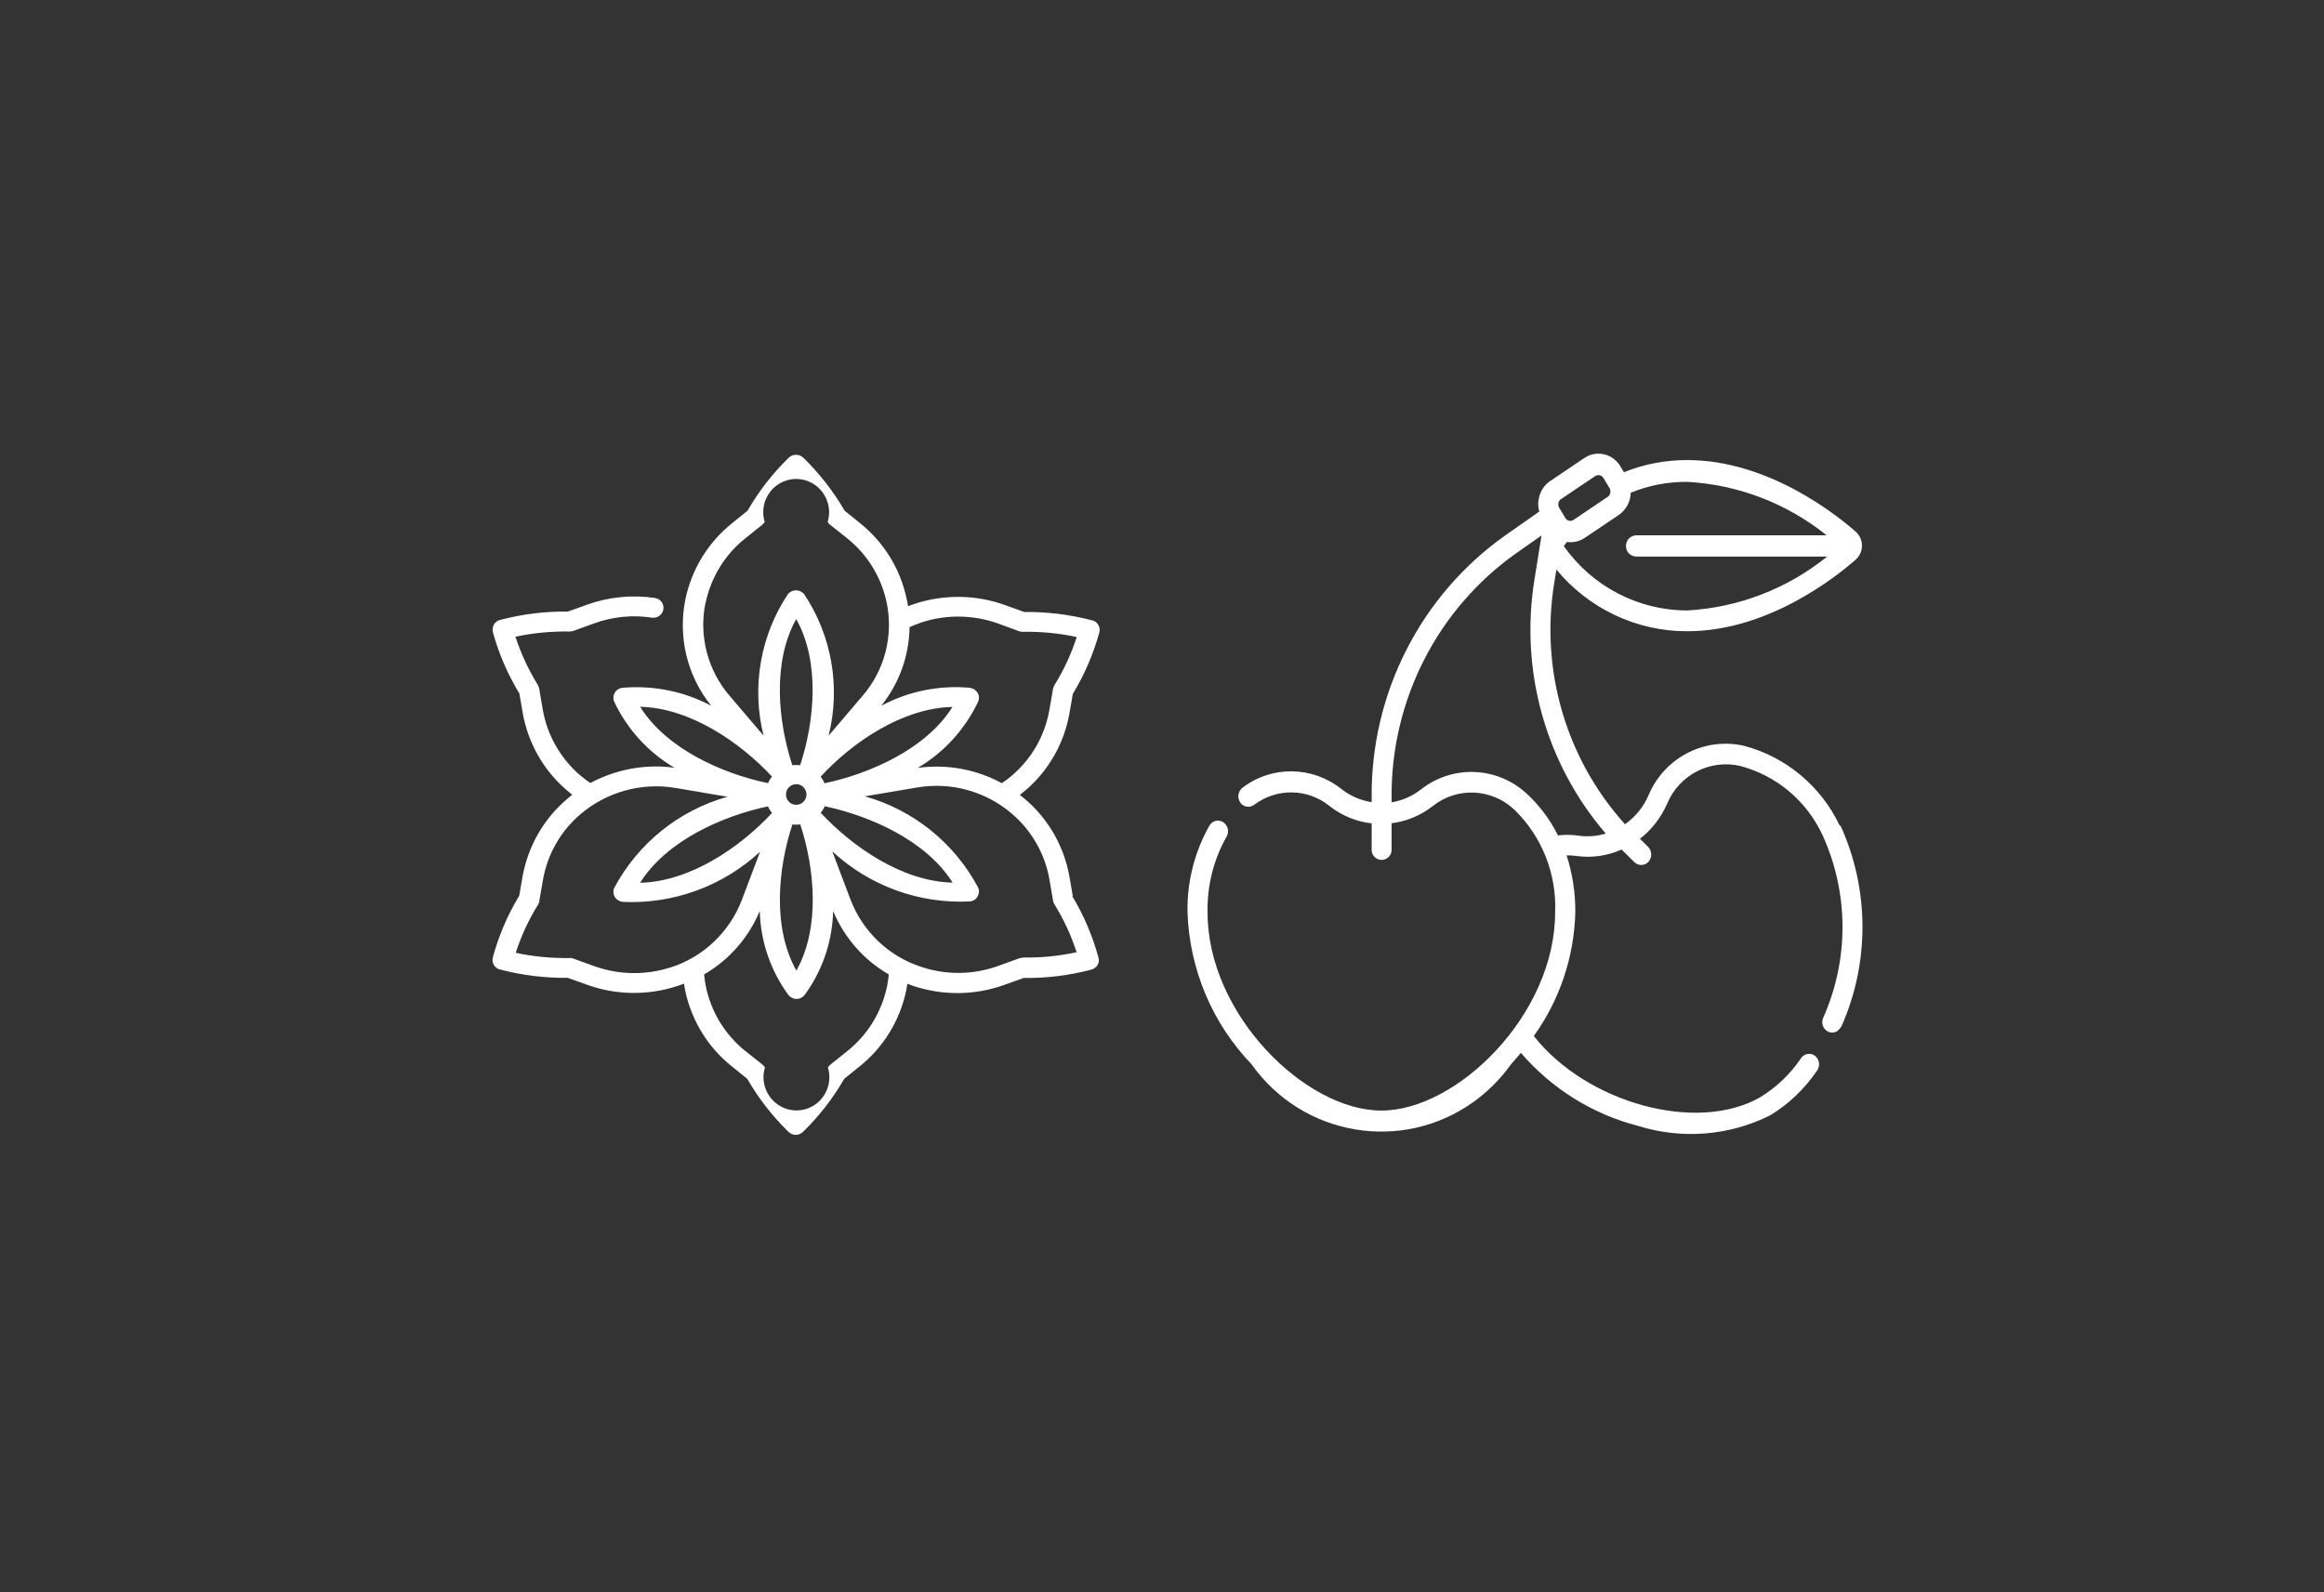<?xml version="1.0" encoding="UTF-8"?>
<svg xmlns="http://www.w3.org/2000/svg" width="305" height="209" viewBox="0 0 305 209" fill="none">
  <rect x="0" y="0" width="305" height="209" fill="#333333" stroke="none"/>
  <g clip-path="url(#clip0_90_1773)">
    <path d="M140.796 117.647L140.354 115.084C139.655 111.129 137.611 107.544 134.574 104.944C134.335 104.74 134.096 104.554 133.838 104.35C134.077 104.164 134.335 103.96 134.574 103.756C137.611 101.174 139.655 97.59 140.354 93.634L140.796 91.09C142.324 88.583 143.483 85.871 144.275 83.03C144.459 82.343 144.054 81.619 143.354 81.433H143.318C140.409 80.671 137.427 80.3 134.427 80.337L131.942 79.446C128.113 78.053 123.917 77.997 120.051 79.26C119.757 79.353 119.462 79.464 119.168 79.576C119.131 79.279 119.076 78.981 119.002 78.684C118.192 74.729 116.02 71.2 112.891 68.693L110.848 67.04C109.357 64.477 107.534 62.137 105.417 60.076C104.884 59.574 104.055 59.574 103.522 60.076C101.405 62.137 99.582 64.477 98.11 67.04L96.067 68.693C92.938 71.2 90.784 74.71 89.956 78.647C88.943 83.587 90.176 88.731 93.342 92.65C89.753 90.737 85.704 89.939 81.672 90.291C81.249 90.347 80.881 90.57 80.678 90.942C80.476 91.294 80.439 91.722 80.605 92.112C82.317 95.733 85.078 98.76 88.52 100.784C84.728 100.264 80.862 100.97 77.475 102.79C77.015 102.474 76.574 102.14 76.15 101.787C73.573 99.577 71.825 96.531 71.236 93.17L70.757 90.366C70.72 90.199 70.665 90.05 70.573 89.901C69.358 87.914 68.364 85.797 67.646 83.587C69.965 83.086 72.358 82.863 74.733 82.9C74.898 82.9 75.064 82.882 75.23 82.826L77.954 81.841C80.384 80.95 82.998 80.69 85.538 81.08C86.256 81.192 86.937 80.709 87.066 79.984C87.158 79.26 86.679 78.61 85.961 78.499C82.961 78.053 79.887 78.35 77.015 79.39L74.53 80.281C71.53 80.244 68.53 80.616 65.64 81.377C64.94 81.544 64.517 82.25 64.683 82.937V82.974C65.456 85.816 66.634 88.527 68.162 91.034L68.603 93.597C69.303 97.553 71.346 101.137 74.383 103.737C74.622 103.941 74.862 104.127 75.101 104.331C74.862 104.536 74.604 104.721 74.383 104.926C71.346 107.507 69.303 111.091 68.585 115.047L68.143 117.591C66.615 120.099 65.456 122.829 64.683 125.67C64.499 126.357 64.903 127.081 65.585 127.267H65.621C68.53 128.029 71.512 128.4 74.512 128.363L76.997 129.254C80.826 130.647 85.022 130.703 88.888 129.44C89.182 129.347 89.477 129.236 89.772 129.124C89.808 129.422 89.864 129.719 89.919 130.016C90.747 133.953 92.901 137.482 96.03 139.97L98.073 141.623C99.546 144.186 101.368 146.526 103.485 148.587C104.019 149.107 104.847 149.107 105.381 148.587C107.497 146.526 109.32 144.186 110.792 141.623L112.836 139.97C115.946 137.482 118.1 133.972 118.928 130.034C118.983 129.737 119.039 129.44 119.076 129.143C119.37 129.254 119.665 129.366 119.959 129.459C123.843 130.721 128.021 130.666 131.85 129.273L134.335 128.381C137.335 128.419 140.336 128.047 143.226 127.286C143.557 127.193 143.851 126.989 144.036 126.692C144.22 126.394 144.256 126.042 144.164 125.707C143.391 122.866 142.232 120.136 140.704 117.61L140.796 117.647ZM120.916 81.712C124.211 80.634 127.764 80.69 131.022 81.86L133.746 82.863C133.912 82.919 134.077 82.956 134.243 82.937C136.617 82.9 138.992 83.123 141.311 83.624C140.593 85.834 139.618 87.951 138.385 89.939C138.293 90.087 138.237 90.236 138.2 90.403L137.722 93.189C137.133 96.55 135.403 99.596 132.807 101.806C132.384 102.159 131.942 102.511 131.482 102.809C128.095 100.97 124.23 100.283 120.438 100.803C123.88 98.779 126.641 95.751 128.371 92.112C128.537 91.74 128.518 91.294 128.297 90.942C128.077 90.589 127.708 90.347 127.304 90.291C123.272 89.92 119.223 90.737 115.652 92.65C118.008 89.716 119.315 86.094 119.37 82.324C119.867 82.102 120.382 81.897 120.916 81.712ZM103.153 104.35C103.117 103.607 103.706 102.976 104.442 102.939C105.178 102.901 105.804 103.496 105.841 104.239C105.878 104.981 105.289 105.613 104.552 105.65H104.497C103.761 105.65 103.172 105.074 103.153 104.35ZM108.215 102.827C108.087 102.512 107.902 102.233 107.7 101.954C111.823 97.479 118.394 92.947 125.003 92.799C121.56 98.296 114.234 101.546 108.197 102.827H108.215ZM105.013 100.45C104.681 100.413 104.331 100.413 103.982 100.45C102.104 94.73 101.331 86.912 104.497 81.266C107.663 86.93 106.89 94.73 105.013 100.45ZM101.313 106.727C97.171 111.184 90.618 115.734 84.01 115.883C87.452 110.386 94.778 107.117 100.797 105.854C100.926 106.17 101.092 106.449 101.313 106.727ZM104 108.231C104.35 108.269 104.681 108.269 105.031 108.231C106.908 113.951 107.682 121.77 104.516 127.416C101.331 121.752 102.104 113.951 104 108.213V108.231ZM107.718 106.709C107.921 106.449 108.105 106.151 108.234 105.836C114.253 107.117 121.579 110.367 125.021 115.864C118.394 115.716 111.86 111.147 107.718 106.709ZM92.606 79.13C93.306 75.787 95.146 72.797 97.797 70.68L100.043 68.879C100.171 68.767 100.282 68.656 100.356 68.507C99.656 66.204 100.945 63.772 103.227 63.066C105.51 62.36 107.921 63.66 108.62 65.963C108.878 66.799 108.878 67.671 108.62 68.507C108.694 68.656 108.804 68.786 108.933 68.879L111.179 70.662C113.83 72.779 115.67 75.769 116.37 79.112C117.272 83.476 116.094 88.026 113.167 91.387L108.749 96.569C110.332 90.199 109.173 83.457 105.546 78.016C105.068 77.421 104.203 77.329 103.614 77.793C103.54 77.849 103.466 77.923 103.393 78.016C99.766 83.476 98.625 90.217 100.208 96.569L95.791 91.387C92.882 88.026 91.686 83.476 92.588 79.112L92.606 79.13ZM84.01 92.78C90.618 92.929 97.171 97.497 101.313 101.936C101.11 102.196 100.926 102.493 100.797 102.809C94.76 101.546 87.452 98.296 84.01 92.78ZM88.078 126.97C84.783 128.047 81.231 127.992 77.972 126.822L75.248 125.837C75.083 125.782 74.917 125.744 74.751 125.763C72.377 125.8 70.002 125.577 67.683 125.076C68.401 122.866 69.376 120.749 70.61 118.761C70.702 118.613 70.757 118.464 70.775 118.297L71.254 115.511C71.843 112.15 73.573 109.104 76.169 106.894C79.629 103.941 84.213 102.679 88.667 103.44L95.478 104.591C89.109 106.374 83.734 110.701 80.605 116.57C80.439 116.941 80.476 117.387 80.678 117.74C80.899 118.093 81.267 118.334 81.672 118.39C88.317 118.724 94.833 116.347 99.748 111.816L97.355 118.149C95.735 122.364 92.312 125.614 88.041 126.989L88.078 126.97ZM116.407 129.514C115.707 132.857 113.866 135.847 111.216 137.964L108.97 139.766C108.841 139.877 108.731 139.989 108.657 140.137C109.357 142.44 108.068 144.873 105.786 145.579C103.503 146.284 101.092 144.984 100.392 142.682C100.135 141.846 100.135 140.954 100.392 140.137C100.319 139.989 100.208 139.877 100.079 139.766L97.834 137.983C95.183 135.866 93.342 132.876 92.643 129.533C92.532 128.994 92.459 128.456 92.404 127.917C95.68 126.023 98.257 123.089 99.711 119.579C99.803 123.553 101.129 127.416 103.466 130.61C103.945 131.204 104.792 131.316 105.381 130.833C105.454 130.759 105.528 130.684 105.602 130.61C107.939 127.416 109.246 123.572 109.338 119.597C110.811 123.107 113.369 126.023 116.646 127.917C116.591 128.456 116.517 128.994 116.407 129.533H116.388L116.407 129.514ZM134.261 125.726C134.096 125.726 133.93 125.744 133.764 125.8L131.04 126.784C127.782 127.973 124.23 128.029 120.935 126.933C116.664 125.559 113.24 122.309 111.621 118.093L109.228 111.76C114.142 116.31 120.64 118.669 127.304 118.334C127.727 118.279 128.095 118.056 128.297 117.684C128.5 117.332 128.537 116.886 128.371 116.514C125.242 110.646 119.867 106.319 113.498 104.536L120.309 103.384C124.782 102.604 129.347 103.867 132.807 106.82C135.384 109.03 137.133 112.076 137.722 115.419L138.2 118.223C138.219 118.39 138.293 118.539 138.366 118.687C139.599 120.674 140.575 122.791 141.293 125.001C138.974 125.503 136.599 125.744 134.225 125.689L134.261 125.726Z" fill="white"></path>
  </g>
  <path d="M241.459 108.42C239.011 103.22 234.409 99.376 228.905 97.908C223.714 96.72 218.432 99.45 216.352 104.39C215.689 105.931 214.621 107.25 213.259 108.197C205.528 99.617 202.105 87.936 203.982 76.496L204.258 74.768C208.51 79.913 214.805 82.884 221.432 82.865C232.071 82.865 241.054 75.66 243.557 73.45C244.551 72.54 244.643 70.998 243.741 69.996C243.686 69.94 243.631 69.865 243.557 69.81C241.054 67.6 232.071 60.394 221.432 60.394C218.579 60.394 215.763 60.914 213.13 61.991L212.652 61.211C211.713 59.614 209.67 59.075 208.087 60.023L207.94 60.115L203.448 63.143C202.675 63.663 202.141 64.48 201.957 65.408C201.828 65.984 201.847 66.597 202.013 67.154L197.484 70.33C186.44 78.186 179.906 91.018 180.016 104.65V105.3C178.562 105.077 177.2 104.483 176.04 103.573C172.248 100.546 166.91 100.471 163.063 103.406C162.474 103.87 162.345 104.724 162.769 105.337C163.155 105.931 163.947 106.08 164.536 105.69L164.591 105.653C167.536 103.424 171.604 103.48 174.476 105.801C176.077 107.064 177.991 107.863 180.016 108.086V111.428C179.942 112.153 180.476 112.803 181.194 112.877C181.912 112.951 182.556 112.413 182.63 111.688C182.63 111.651 182.63 111.633 182.63 111.596C182.63 111.54 182.63 111.466 182.63 111.41V108.067C184.618 107.826 186.495 107.027 188.078 105.783C191.263 103.276 195.791 103.498 198.736 106.284C202.362 109.794 204.313 114.716 204.093 119.786C204.093 133.176 191.244 145.786 181.286 145.786C171.328 145.786 158.48 133.176 158.48 119.786C158.406 116.313 159.253 112.877 160.965 109.85C161.351 109.2 161.167 108.364 160.541 107.937C159.952 107.547 159.161 107.714 158.774 108.308L158.737 108.364C156.768 111.818 155.774 115.774 155.848 119.767C156.105 127.233 159.087 134.327 164.241 139.694C170.96 149.184 184.029 151.394 193.435 144.616C195.312 143.26 196.969 141.588 198.313 139.694C198.754 139.211 199.178 138.71 199.601 138.208C203.632 142.907 208.989 146.25 214.953 147.791C220.677 149.593 226.88 149.11 232.274 146.436C234.74 144.95 236.857 142.926 238.477 140.53C238.9 139.917 238.79 139.063 238.201 138.598C237.649 138.171 236.839 138.283 236.415 138.84L236.379 138.896C234.98 140.976 233.157 142.721 231.04 144.021C222.739 148.813 208.234 144.82 201.295 135.998C204.7 131.263 206.596 125.598 206.743 119.767C206.762 117.223 206.375 114.697 205.602 112.283C206.025 112.283 206.43 112.301 206.835 112.357C208.86 112.654 210.94 112.357 212.817 111.521L212.854 111.558L214.493 113.174C214.99 113.676 215.799 113.676 216.296 113.174L216.352 113.118C216.849 112.561 216.812 111.688 216.296 111.168L215.229 110.11C216.775 108.903 218.008 107.306 218.8 105.486C220.383 101.716 224.414 99.635 228.371 100.546C233.157 101.808 237.133 105.151 239.213 109.683C242.655 117.278 242.674 126.007 239.268 133.621C238.974 134.308 239.268 135.126 239.95 135.441C240.612 135.72 241.201 135.497 241.68 134.717C245.398 126.304 245.343 116.703 241.533 108.346L241.459 108.42ZM239.802 70.274H214.769C214.014 70.274 213.388 70.887 213.388 71.667C213.388 72.447 213.996 73.06 214.769 73.06H239.802C234.556 77.294 228.132 79.764 221.432 80.135C214.99 80.135 208.952 76.978 205.234 71.686C205.344 71.537 205.473 71.351 205.639 71.147C206.449 71.258 207.277 71.073 207.958 70.627L212.449 67.6C213.407 66.931 213.996 65.854 214.014 64.684C216.37 63.718 218.892 63.236 221.45 63.254C228.151 63.626 234.556 66.096 239.802 70.33V70.274ZM204.516 66.04C204.553 65.835 204.682 65.631 204.866 65.52L209.357 62.493C209.725 62.27 210.204 62.363 210.425 62.734L211.234 64.071C211.455 64.461 211.363 64.963 210.995 65.223L206.504 68.25C206.136 68.491 205.657 68.38 205.436 68.008V67.99L204.626 66.653C204.516 66.467 204.479 66.244 204.534 66.04H204.516ZM207.166 109.701C206.265 109.571 205.363 109.553 204.461 109.664C203.467 107.64 202.105 105.82 200.466 104.278C196.601 100.62 190.692 100.341 186.514 103.61C185.373 104.501 184.047 105.096 182.63 105.318V104.687C182.538 91.966 188.612 80.005 198.92 72.67L202.307 70.293L201.387 76.05C199.436 88.028 202.859 100.267 210.737 109.423C209.578 109.776 208.345 109.868 207.148 109.701H207.166Z" fill="white"></path>
  <defs>
    <clipPath id="clip0_90_1773">
      <rect width="208" height="208" fill="white" transform="translate(0 1)"></rect>
    </clipPath>
  </defs>
</svg>
